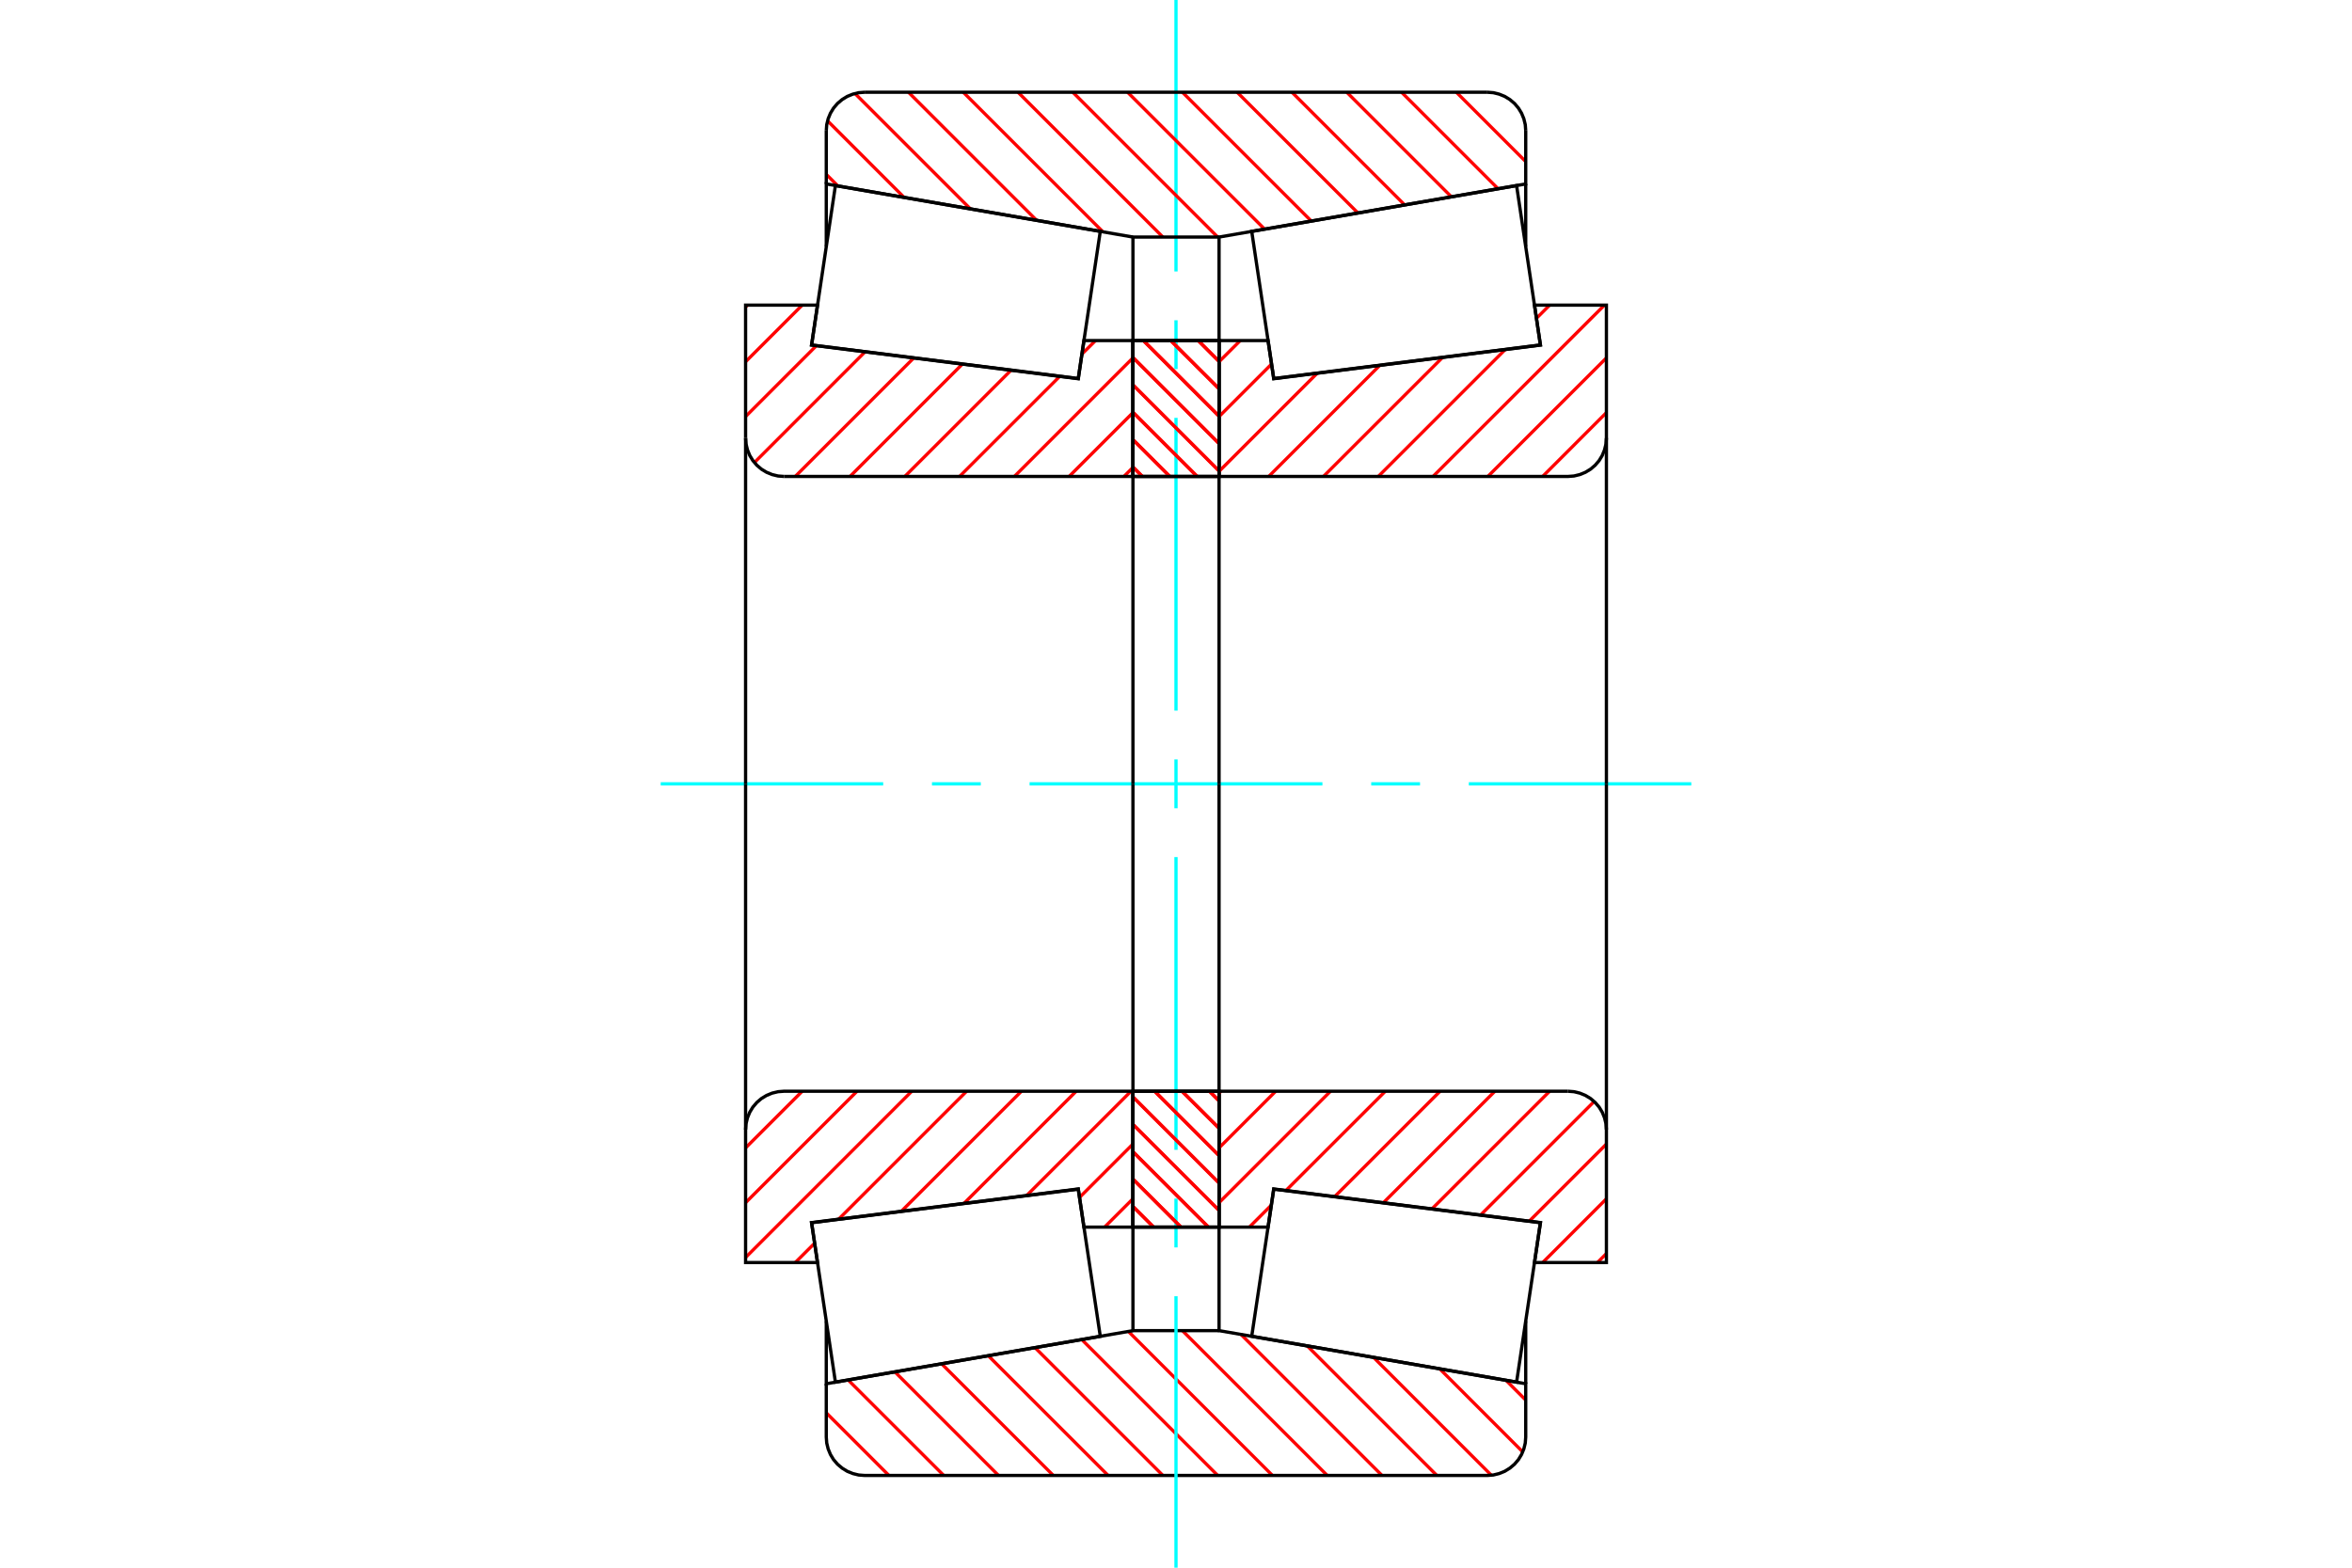 <?xml version="1.0" standalone="no"?>
<!DOCTYPE svg PUBLIC "-//W3C//DTD SVG 1.1//EN"
	"http://www.w3.org/Graphics/SVG/1.1/DTD/svg11.dtd">
<svg xmlns="http://www.w3.org/2000/svg" height="100%" width="100%" viewBox="0 0 36000 24000">
	<rect x="-1800" y="-1200" width="39600" height="26400" style="fill:#FFF"/>
	<g style="fill:none; fill-rule:evenodd" transform="matrix(1 0 0 1 0 0)">
		<g style="fill:none; stroke:#000; stroke-width:50; shape-rendering:geometricPrecision">
		</g>
		<g style="fill:none; stroke:#F00; stroke-width:50; shape-rendering:geometricPrecision">
			<line x1="23051" y1="21131" x2="23353" y2="21434"/>
			<line x1="22037" y1="20956" x2="23307" y2="22227"/>
			<line x1="21023" y1="20780" x2="22827" y2="22585"/>
			<line x1="20009" y1="20605" x2="21992" y2="22588"/>
			<line x1="18995" y1="20429" x2="21153" y2="22588"/>
			<line x1="18098" y1="20371" x2="20315" y2="22588"/>
			<line x1="17271" y1="20383" x2="19476" y2="22588"/>
			<line x1="16557" y1="20507" x2="18638" y2="22588"/>
			<line x1="15842" y1="20631" x2="17799" y2="22588"/>
			<line x1="15127" y1="20755" x2="16961" y2="22588"/>
			<line x1="14412" y1="20878" x2="16122" y2="22588"/>
			<line x1="13697" y1="21002" x2="15283" y2="22588"/>
			<line x1="12982" y1="21126" x2="14445" y2="22588"/>
			<line x1="12647" y1="21629" x2="13606" y2="22588"/>
		</g>
		<g style="fill:none; stroke:#000; stroke-width:50; shape-rendering:geometricPrecision">
			<polyline points="18000,20371 17769,20371 17341,20371 17341,18786"/>
			<polyline points="17341,20371 12647,21184 12647,20224"/>
			<polyline points="12647,21184 12647,22000 12654,22092 12676,22182 12711,22267 12759,22346 12819,22416 12890,22476 12968,22524 13054,22559 13143,22581 13235,22588 18000,22588 22765,22588 22857,22581 22946,22559 23032,22524 23110,22476 23181,22416 23241,22346 23289,22267 23324,22182 23346,22092 23353,22000 23353,21184 18659,20371 18659,18786"/>
			<line x1="18659" y1="20371" x2="18000" y2="20371"/>
			<line x1="23353" y1="21184" x2="23353" y2="20224"/>
		</g>
		<g style="fill:none; stroke:#0FF; stroke-width:50; shape-rendering:geometricPrecision">
			<line x1="10113" y1="12000" x2="13518" y2="12000"/>
			<line x1="14265" y1="12000" x2="15012" y2="12000"/>
			<line x1="15759" y1="12000" x2="20241" y2="12000"/>
			<line x1="20988" y1="12000" x2="21735" y2="12000"/>
			<line x1="22482" y1="12000" x2="25887" y2="12000"/>
			<line x1="18000" y1="24000" x2="18000" y2="19844"/>
			<line x1="18000" y1="19097" x2="18000" y2="18350"/>
			<line x1="18000" y1="17603" x2="18000" y2="13121"/>
			<line x1="18000" y1="12374" x2="18000" y2="11626"/>
			<line x1="18000" y1="10879" x2="18000" y2="6397"/>
			<line x1="18000" y1="5650" x2="18000" y2="4903"/>
			<line x1="18000" y1="4156" x2="18000" y2="0"/>
		</g>
		<g style="fill:none; stroke:#F00; stroke-width:50; shape-rendering:geometricPrecision">
			<line x1="22291" y1="1412" x2="23353" y2="2474"/>
			<line x1="21452" y1="1412" x2="22930" y2="2890"/>
			<line x1="20614" y1="1412" x2="22215" y2="3013"/>
			<line x1="19775" y1="1412" x2="21500" y2="3137"/>
			<line x1="18936" y1="1412" x2="20785" y2="3261"/>
			<line x1="18098" y1="1412" x2="20070" y2="3384"/>
			<line x1="17259" y1="1412" x2="19356" y2="3508"/>
			<line x1="16421" y1="1412" x2="18638" y2="3629"/>
			<line x1="15582" y1="1412" x2="17799" y2="3629"/>
			<line x1="14744" y1="1412" x2="16881" y2="3549"/>
			<line x1="13905" y1="1412" x2="15867" y2="3374"/>
			<line x1="13086" y1="1431" x2="14853" y2="3198"/>
			<line x1="12667" y1="1850" x2="13839" y2="3023"/>
			<line x1="12647" y1="2669" x2="12825" y2="2847"/>
		</g>
		<g style="fill:none; stroke:#000; stroke-width:50; shape-rendering:geometricPrecision">
			<polyline points="18000,3629 17341,3629 17341,5214"/>
			<polyline points="17341,3629 12647,2816 12647,3776"/>
			<line x1="12647" y1="2816" x2="12647" y2="2000"/>
			<polyline points="13235,1412 13143,1419 13054,1441 12968,1476 12890,1524 12819,1584 12759,1654 12711,1733 12676,1818 12654,1908 12647,2000"/>
			<polyline points="13235,1412 18000,1412 22765,1412"/>
			<polyline points="23353,2000 23346,1908 23324,1818 23289,1733 23241,1654 23181,1584 23110,1524 23032,1476 22946,1441 22857,1419 22765,1412"/>
			<polyline points="23353,2000 23353,2816 18659,3629 18659,5214"/>
			<line x1="18659" y1="3629" x2="18000" y2="3629"/>
			<line x1="23353" y1="2816" x2="23353" y2="3776"/>
		</g>
		<g style="fill:none; stroke:#F00; stroke-width:50; shape-rendering:geometricPrecision">
			<line x1="17341" y1="18352" x2="16907" y2="18786"/>
			<line x1="17341" y1="17514" x2="16523" y2="18332"/>
			<line x1="17311" y1="16706" x2="15715" y2="18302"/>
			<line x1="16472" y1="16706" x2="14755" y2="18423"/>
			<line x1="15634" y1="16706" x2="13796" y2="18544"/>
			<line x1="14795" y1="16706" x2="12836" y2="18665"/>
			<line x1="12469" y1="19032" x2="12172" y2="19329"/>
			<line x1="13956" y1="16706" x2="11412" y2="19251"/>
			<line x1="13118" y1="16706" x2="11412" y2="18412"/>
			<line x1="12279" y1="16706" x2="11412" y2="17573"/>
		</g>
		<g style="fill:none; stroke:#000; stroke-width:50; shape-rendering:geometricPrecision">
			<line x1="17341" y1="12000" x2="17341" y2="16706"/>
			<polyline points="17341,18786 17341,16706 12000,16706 11908,16713 11818,16735 11733,16770 11654,16818 11584,16878 11524,16948 11476,17027 11441,17112 11419,17202 11412,17294 11412,19329 12513,19329 12422,18717 16504,18202 16591,18786 17341,18786"/>
			<line x1="11412" y1="12000" x2="11412" y2="17294"/>
		</g>
		<g style="fill:none; stroke:#F00; stroke-width:50; shape-rendering:geometricPrecision">
			<line x1="17341" y1="7156" x2="17203" y2="7294"/>
			<line x1="17341" y1="6317" x2="16364" y2="7294"/>
			<line x1="17341" y1="5479" x2="15526" y2="7294"/>
			<line x1="16768" y1="5214" x2="16560" y2="5421"/>
			<line x1="16220" y1="5762" x2="14687" y2="7294"/>
			<line x1="15475" y1="5668" x2="13849" y2="7294"/>
			<line x1="14730" y1="5574" x2="13010" y2="7294"/>
			<line x1="13986" y1="5480" x2="12172" y2="7294"/>
			<line x1="13241" y1="5386" x2="11547" y2="7081"/>
			<line x1="12496" y1="5292" x2="11412" y2="6377"/>
			<line x1="12279" y1="4671" x2="11412" y2="5538"/>
			<line x1="11441" y1="4671" x2="11412" y2="4700"/>
		</g>
		<g style="fill:none; stroke:#000; stroke-width:50; shape-rendering:geometricPrecision">
			<line x1="17341" y1="12000" x2="17341" y2="7294"/>
			<polyline points="17341,5214 17341,7294 12000,7294"/>
			<polyline points="11412,6706 11419,6798 11441,6888 11476,6973 11524,7052 11584,7122 11654,7182 11733,7230 11818,7265 11908,7287 12000,7294"/>
			<polyline points="11412,6706 11412,4671 12513,4671 12422,5283 16504,5798 16591,5214 17341,5214"/>
			<line x1="11412" y1="12000" x2="11412" y2="6706"/>
		</g>
		<g style="fill:none; stroke:#F00; stroke-width:50; shape-rendering:geometricPrecision">
			<line x1="18340" y1="5214" x2="18659" y2="5533"/>
			<line x1="17920" y1="5214" x2="18659" y2="5952"/>
			<line x1="17501" y1="5214" x2="18659" y2="6371"/>
			<line x1="17341" y1="5473" x2="18659" y2="6791"/>
			<line x1="17341" y1="5892" x2="18659" y2="7210"/>
			<line x1="17341" y1="6311" x2="18324" y2="7294"/>
			<line x1="17341" y1="6731" x2="17905" y2="7294"/>
			<line x1="17341" y1="7150" x2="17485" y2="7294"/>
			<line x1="18512" y1="16706" x2="18659" y2="16853"/>
			<line x1="18092" y1="16706" x2="18659" y2="17272"/>
			<line x1="17673" y1="16706" x2="18659" y2="17692"/>
			<line x1="17341" y1="16793" x2="18659" y2="18111"/>
			<line x1="17341" y1="17213" x2="18659" y2="18530"/>
			<line x1="17341" y1="17632" x2="18496" y2="18786"/>
			<line x1="17341" y1="18051" x2="18076" y2="18786"/>
			<line x1="17341" y1="18470" x2="17657" y2="18786"/>
		</g>
		<g style="fill:none; stroke:#000; stroke-width:50; shape-rendering:geometricPrecision">
			<polyline points="18659,16706 18659,18786 17341,18786 17341,16706 18659,16706"/>
			<polyline points="18659,7294 17341,7294 17341,5214 18659,5214 18659,7294"/>
		</g>
		<g style="fill:none; stroke:#F00; stroke-width:50; shape-rendering:geometricPrecision">
			<line x1="18340" y1="5214" x2="18659" y2="5533"/>
			<line x1="17920" y1="5214" x2="18659" y2="5952"/>
			<line x1="17501" y1="5214" x2="18659" y2="6371"/>
			<line x1="17341" y1="5473" x2="18659" y2="6791"/>
			<line x1="17341" y1="5892" x2="18659" y2="7210"/>
			<line x1="17341" y1="6311" x2="18324" y2="7294"/>
			<line x1="17341" y1="6731" x2="17905" y2="7294"/>
			<line x1="17341" y1="7150" x2="17485" y2="7294"/>
			<line x1="18512" y1="16706" x2="18659" y2="16853"/>
			<line x1="18092" y1="16706" x2="18659" y2="17272"/>
			<line x1="17673" y1="16706" x2="18659" y2="17692"/>
			<line x1="17341" y1="16793" x2="18659" y2="18111"/>
			<line x1="17341" y1="17213" x2="18659" y2="18530"/>
			<line x1="17341" y1="17632" x2="18496" y2="18786"/>
			<line x1="17341" y1="18051" x2="18076" y2="18786"/>
			<line x1="17341" y1="18470" x2="17657" y2="18786"/>
		</g>
		<g style="fill:none; stroke:#000; stroke-width:50; shape-rendering:geometricPrecision">
			<polyline points="17341,7294 17341,5214 18659,5214 18659,7294 17341,7294"/>
			<polyline points="17341,16706 18659,16706 18659,18786 17341,18786 17341,16706"/>
		</g>
		<g style="fill:none; stroke:#F00; stroke-width:50; shape-rendering:geometricPrecision">
			<line x1="24588" y1="19191" x2="24450" y2="19329"/>
			<line x1="24588" y1="18352" x2="23612" y2="19329"/>
			<line x1="24588" y1="17514" x2="23407" y2="18695"/>
			<line x1="24400" y1="16863" x2="22662" y2="18601"/>
			<line x1="23719" y1="16706" x2="21917" y2="18508"/>
			<line x1="22881" y1="16706" x2="21173" y2="18414"/>
			<line x1="22042" y1="16706" x2="20428" y2="18320"/>
			<line x1="21204" y1="16706" x2="19683" y2="18226"/>
			<line x1="19459" y1="18450" x2="19123" y2="18786"/>
			<line x1="20365" y1="16706" x2="18659" y2="18412"/>
			<line x1="19526" y1="16706" x2="18659" y2="17573"/>
			<line x1="18688" y1="16706" x2="18659" y2="16735"/>
		</g>
		<g style="fill:none; stroke:#000; stroke-width:50; shape-rendering:geometricPrecision">
			<line x1="18659" y1="12000" x2="18659" y2="16706"/>
			<polyline points="18659,18786 18659,16706 24000,16706"/>
			<polyline points="24588,17294 24581,17202 24559,17112 24524,17027 24476,16948 24416,16878 24346,16818 24267,16770 24182,16735 24092,16713 24000,16706"/>
			<polyline points="24588,17294 24588,19329 23487,19329 23578,18717 19496,18202 19409,18786 18659,18786"/>
			<line x1="24588" y1="12000" x2="24588" y2="17294"/>
		</g>
		<g style="fill:none; stroke:#F00; stroke-width:50; shape-rendering:geometricPrecision">
			<line x1="24588" y1="6317" x2="23612" y2="7294"/>
			<line x1="24588" y1="5479" x2="22773" y2="7294"/>
			<line x1="24558" y1="4671" x2="21934" y2="7294"/>
			<line x1="23719" y1="4671" x2="23517" y2="4873"/>
			<line x1="23039" y1="5351" x2="21096" y2="7294"/>
			<line x1="22080" y1="5472" x2="20257" y2="7294"/>
			<line x1="21120" y1="5593" x2="19419" y2="7294"/>
			<line x1="20161" y1="5714" x2="18659" y2="7216"/>
			<line x1="19463" y1="5573" x2="18659" y2="6377"/>
			<line x1="18984" y1="5214" x2="18659" y2="5538"/>
		</g>
		<g style="fill:none; stroke:#000; stroke-width:50; shape-rendering:geometricPrecision">
			<line x1="18659" y1="12000" x2="18659" y2="7294"/>
			<polyline points="18659,5214 18659,7294 24000,7294 24092,7287 24182,7265 24267,7230 24346,7182 24416,7122 24476,7052 24524,6973 24559,6888 24581,6798 24588,6706 24588,4671 23487,4671 23578,5283 19496,5798 19409,5214 18659,5214"/>
			<line x1="24588" y1="12000" x2="24588" y2="6706"/>
			<polyline points="14376,18473 12422,18719 12787,21159 16841,20458 16504,18205 14376,18473"/>
			<polyline points="14376,5527 12422,5281 12787,2841 16841,3542 16504,5795 14376,5527"/>
			<polyline points="21624,18473 23578,18719 23213,21159 19159,20458 19496,18205 21624,18473"/>
			<polyline points="21624,5527 23578,5281 23213,2841 19159,3542 19496,5795 21624,5527"/>
		</g>
	</g>
</svg>

